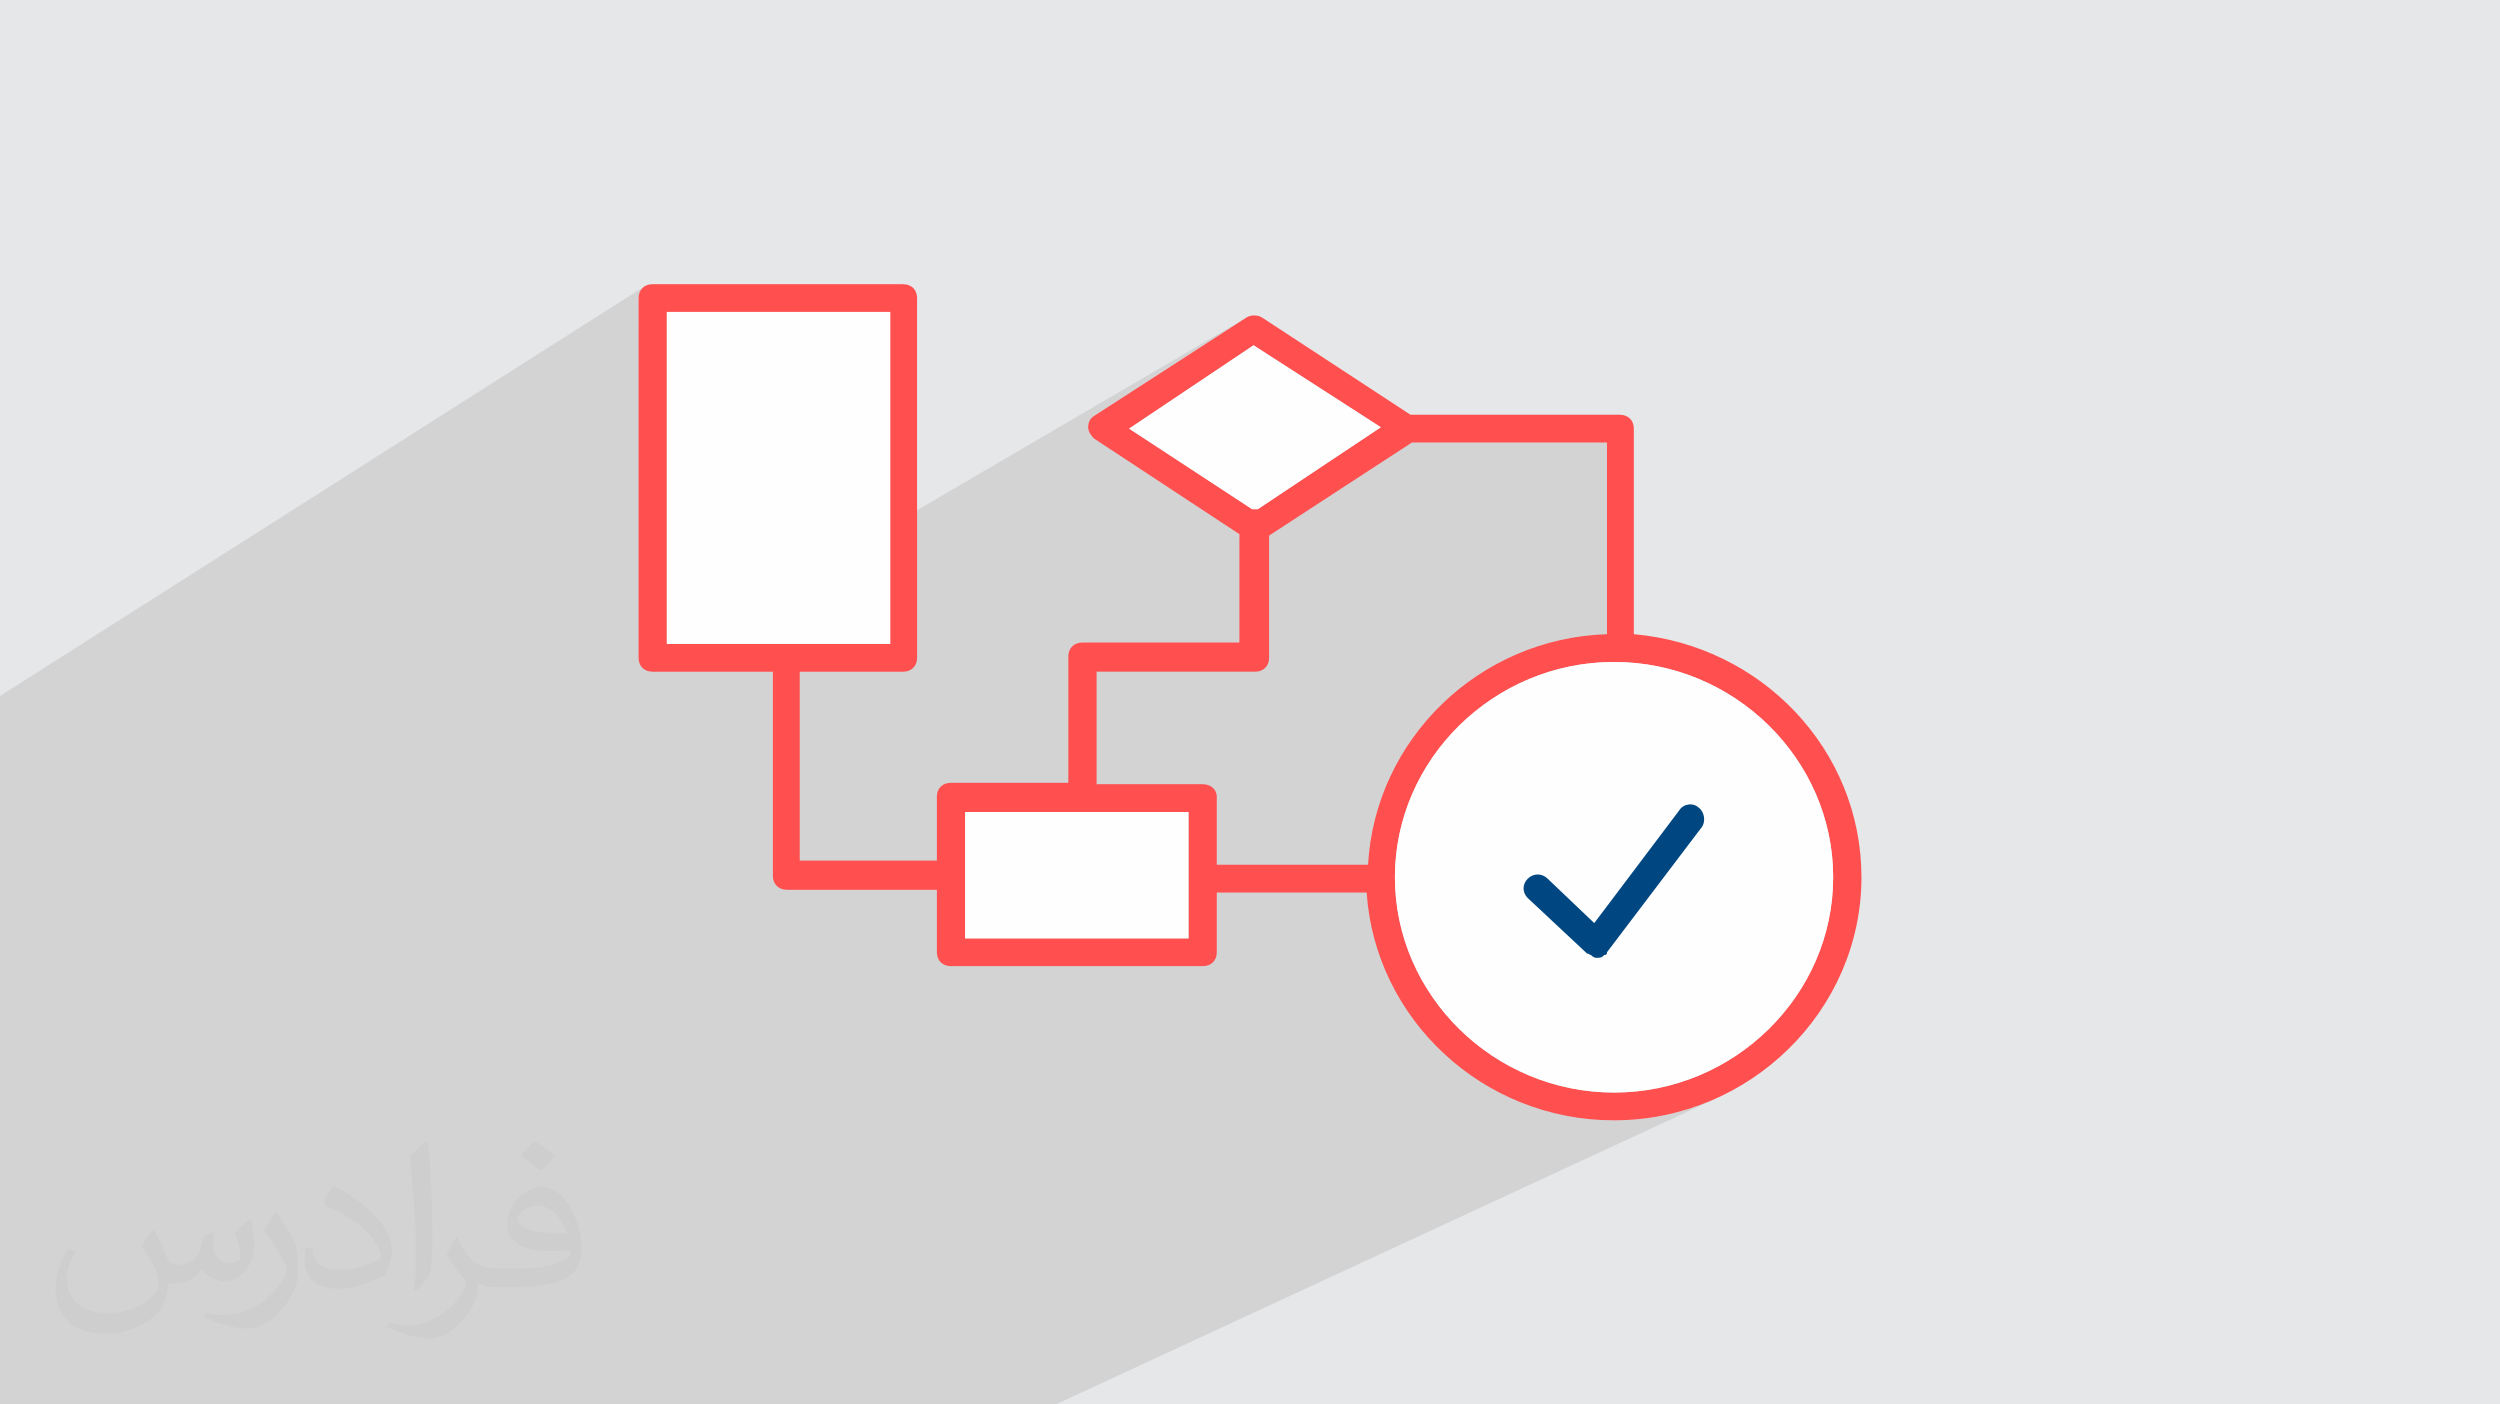 <?xml version="1.0" encoding="UTF-8"?>
<!DOCTYPE svg PUBLIC "-//W3C//DTD SVG 1.1//EN" "http://www.w3.org/Graphics/SVG/1.1/DTD/svg11.dtd">
<!-- Creator: CorelDRAW 2020 (64-Bit) -->
<svg xmlns="http://www.w3.org/2000/svg" xml:space="preserve" width="94.192mm" height="52.917mm" version="1.1" style="shape-rendering:geometricPrecision; text-rendering:geometricPrecision; image-rendering:optimizeQuality; fill-rule:evenodd; clip-rule:evenodd"
viewBox="0 0 9404.92 5283.66"
 xmlns:xlink="http://www.w3.org/1999/xlink"
 xmlns:xodm="http://www.corel.com/coreldraw/odm/2003">
 <defs>
  <style type="text/css">
   <![CDATA[
    .fil4 {fill:#FEFEFE}
    .fil5 {fill:#004680}
    .fil0 {fill:#E6E7E8}
    .fil3 {fill:#FF4F4F}
    .fil2 {fill:#373435;fill-opacity:0.031}
    .fil1 {fill:#2B2A29;fill-opacity:0.102}
   ]]>
  </style>
 </defs>
 <g id="Layer_x0020_1">
  <polygon class="fil0" points="-0,0 9404.92,0 9404.92,5283.66 -0,5283.66 "/>
  <path class="fil1" d="M2784.71 5283.66l-221.4 0 -1.23 0 -1.28 0 -3.55 0 -0.1 0 -9.58 0 -242.07 0 -286.31 0 -136.37 0 -29.64 0 -30.12 0 -40.29 0 -435.76 0 -6.01 0 -44.76 0 -13.06 0 -111.27 0 -118.45 0 -201.88 0 -152.93 0 -169.54 0 -18.96 0 -73.68 0 -93.87 0 -42.24 0 -46.1 0 -254.26 0 0 -48.74 0 -96.7 0 -22.45 0 -25.72 0 -7.15 0 -54.92 0 -63.03 0 -1.3 0 -0.76 0 -36.5 0 -27.99 0 -7.91 0 -86.17 0 -100.75 0 -27.34 0 -44.35 0 -14.94 0 -46.92 0 -40.65 0 -72.97 0 -8.12 0 -116.66 0 -80.31 0 -52.13 0 -158.52 0 -0.66 0 -46.18 0 -25.42 0 -6.92 0 -23.22 0 -53.13 0 -660.65 0 -469.6 0 -109.27 0 -27.29 2424.6 -1541.01 -7.71 6.1 -6.21 7.57 -4.59 8.92 -2.85 10.14 -0.98 11.25 0 119.3 106.37 -67.05 840.3 0 0 805.12 1340.24 -784.23 -574.39 370.99 -5.49 4.16 -4.56 4.58 -3.68 4.95 -2.88 5.25 -2.13 5.5 -1.45 5.68 -0.82 5.81 -0.26 5.86 0.48 5.87 1.35 5.81 2.1 5.69 2.72 5.5 3.23 5.25 3.58 4.95 3.84 4.57 3.5 3.66 601.45 -349.59 478.65 308.27 -462.7 308.29 -114.47 64.21 45.34 29.84 0 17.6 648.84 -362.46 733.94 -0.02 0 721.09 -720.43 377.17 -9.91 13.24 -3.86 5.68 369.29 -193.2 35.52 -17.98 36.47 -16.32 37.36 -14.6 38.21 -12.81 39 -10.99 39.73 -9.11 40.41 -7.18 41.05 -5.19 41.62 -3.16 42.14 -1.06 42.14 1.06 41.62 3.16 41.05 5.19 40.42 7.18 39.73 9.11 39 10.99 38.2 12.81 37.37 14.6 36.46 16.32 35.53 17.98 34.52 19.6 33.46 21.16 32.35 22.68 31.19 24.13 29.96 25.55 28.71 26.89 27.37 28.2 26 29.45 24.56 30.64 23.09 31.78 21.54 32.88 19.95 33.91 18.3 34.9 16.6 35.84 14.85 36.7 13.05 37.54 11.18 38.31 9.28 39.04 7.3 39.7 5.28 40.33 3.22 40.89 1.08 41.4 -1.08 41.4 -3.22 40.89 -5.28 40.32 -7.3 39.71 -9.28 39.03 -11.18 38.32 -13.05 37.53 -14.85 36.71 -16.6 35.83 -18.3 34.9 -19.95 33.92 -21.54 32.87 -23.09 31.78 -24.56 30.64 -26 29.45 -27.37 28.2 -28.71 26.9 -29.96 25.54 -31.19 24.13 -32.35 22.68 -33.46 21.16 -34.52 19.6 -35.53 17.98 -394.02 183.99 38.03 0.92 47.59 -1.2 47.01 -3.56 46.35 -5.85 45.64 -8.1 44.86 -10.28 44.04 -12.4 43.14 -14.47 42.19 -16.47 41.18 -18.41 -2502.71 1159.8 -191.53 0 -37.14 0 -169.56 0 -788.29 0zm3361.71 -3671.2l0 0zm0 0l0 0zm0 0l0 0zm0 0l0 0zm0 0l0 0zm0 0l0 0zm0 0l0 0zm0 0l0 0z"/>
  <path class="fil2" d="M578.49 4627.69c17.95,27.21 29.6,53.36 40.96,82.43 8.45,16.91 12.93,48.09 52.57,48.09 11.61,0 28.28,-3.42 43.06,-11.61 16.63,-8.73 29.32,-21.94 35.94,-42l15.85 -53.36 38.57 -19.02 2.64 2.64c-5.27,20.09 -6.59,39.36 -6.59,54.43 0,44.63 38.57,61.56 69.22,61.56 17.95,0 34.09,-8.73 34.09,-25.11 0,-21.13 -8.98,-57.06 -20.62,-89.29 17.95,-17.95 35.94,-35.94 56.53,-50.47l3.17 1.6c8.98,38.04 14,75.56 14,100.66 0,24.57 -10.83,51.79 -19.81,69.49 -18.49,34.87 -51.25,62.62 -90.87,62.62 -30.1,0 -63.65,-15.07 -86.66,-43.06l-1.32 0c-21.66,26.96 -55.22,51.25 -108.86,51.25l-16.63 0c-2.64,35.41 -10.29,60.49 -21.94,82.95 -31.95,62.34 -126.81,106.47 -216.1,106.47 -124.17,0 -186.51,-71.59 -186.51,-166.96 0,-58.91 19.27,-113.6 48.88,-152.42l24.29 10.04c-18.49,35.41 -30.91,68.68 -30.91,101.45 0,89.29 72.66,131.83 156.4,131.83 77.68,0 173.83,-49.41 191.28,-106.72 -6.59,-62.62 -30.1,-91.93 -66.04,-148.99 10.83,-19.02 24.83,-38.04 42.28,-58.38l3.17 0 0 0 0 0 -0.02 -0.09zm1432.13 -336.04c26.15,16.39 51.79,35.66 76.87,57.85 -14,19.81 -31.45,37.79 -53.11,53.64 -25.11,-20.34 -50.19,-37.79 -75.84,-56.27 17.42,-19.55 34.62,-38.29 52.04,-55.22l0 0 0 0 0 0 0 0 0 0 0.03 0zm13.47 244.11c-42.28,0 -76.87,27.75 -76.87,48.34 0,44.13 84.53,57.85 185.72,57.31 -12.68,-51.79 -57.06,-105.68 -108.86,-105.68l0.01 0.03zm-94.86 236.19c54.96,0 103.04,-1.6 139.74,-10.83 40.96,-10.29 75.56,-30.91 75.56,-45.17 0,-3.7 0,-8.19 -1.32,-11.89 -22.98,2.11 -49.41,2.11 -72.38,2.11 -74.49,0 -131.55,-16.91 -154.02,-58.66 -5.55,-11.61 -9.51,-24.57 -9.51,-39.36 0,-40.43 17.42,-79.79 48.09,-107 25.61,-22.45 53.89,-36.44 82.67,-36.44 52.04,0 93.51,41.75 122.57,107.54 15.85,35.94 26.68,77.4 26.68,129.72 0,34.87 -9.51,64.19 -31.17,85.85 -40.43,39.11 -114.92,53.89 -229.04,53.89l-51.79 0 0 0 -13.47 0c-28.28,0 -48.62,-5.02 -64.72,-17.42l-2.64 0c0.79,6.59 1.32,12.93 1.32,19.02 0,25.61 -8.45,58.38 -25.61,84.53 -50.72,75.3 -105.68,108.04 -153.24,108.04 -48.09,0 -107,-18.49 -160.11,-42.54l9.51 -18.49c17.17,7.13 40.96,11.89 73.7,11.89 85.85,0 198.66,-82.43 212.66,-163 -3.17,-6.59 -8.98,-15.32 -17.17,-24.57 -25.11,-29.85 -40.96,-54.68 -55.75,-80.83 12.68,-25.11 24.29,-45.17 35.13,-63.4l4.49 -0.53c36.72,74.77 69.99,117.55 144.23,117.55l11.61 0 0 0 53.89 0 0 0 0 0 0 0 0 0 0 0 0.09 0.01zm-371.98 79c6.34,-34.34 6.87,-72.91 6.87,-108.86l0 -53.36c0,-99.6 -12.68,-244.36 -22.98,-338.68 17.95,-19.27 43.06,-42 62.87,-57.31l5.81 1.6c13.47,118.62 16.63,256 16.63,383.06 0,33.3 -1.32,65.79 -4.49,89.55 -1.85,30.1 -19.27,52.83 -56.53,87.7l-8.19 -3.7zm-382.8 -157.19c1.85,46.77 24.83,83.49 105.15,83.49 49.93,0 92.19,-12.93 138.96,-35.13 8.45,-3.7 12.93,-8.73 12.93,-12.93 0,-29.32 -22.45,-68.15 -60.23,-103.55 -36.72,-33.3 -85.34,-62.62 -130.76,-82.18 -15.6,-6.59 -20.62,-13.47 -20.62,-20.09 0,-13.47 17.95,-41.75 32.77,-62.09l5.02 -0.53c52.04,27.21 110.17,67.64 153.24,112.53 39.11,41.47 63.4,83.49 63.4,129.19 0,33.81 -10.29,65.51 -26.96,95.11 -57.06,28.79 -117.83,50.72 -178.06,50.72 -73.17,0 -123.1,-34.34 -123.1,-114.92 0,-8.73 0,-22.19 3.17,-39.64l25.11 0 0 0 0 0 0 0 0 0 0 0 -0.02 0zm-132.37 -132.9l45.45 73.45c16.63,27.21 32.23,56.81 32.23,103.55l0 59.7c0,48.34 -30.91,100.13 -80.83,151.38 -39.11,34.62 -73.7,49.41 -105.68,49.41 -47.55,0 -101.98,-14.79 -164.85,-41.75l7.13 -18.49c19.81,5.27 42.79,9.77 71.06,9.77 90.36,-0.53 182.8,-66.57 225.08,-147.15 5.02,-9.26 6.87,-17.95 6.87,-24.04 0,-9.26 -5.02,-19.55 -8.98,-28.79 -22.98,-43.31 -48.62,-82.95 -76.87,-119.68 14.79,-23.25 29.6,-45.7 45.7,-67.9l3.7 0.53 0 0 0 0 0 0 0 0 0 0 -0.02 0.01z"/>
  <g id="_3029035248304">
   <path class="fil3" d="M6146.42 2385.8l0 -773.34c0,0 0,0 0,0 0,0 0,0 0,0 0,-31.33 -21.3,-52.25 -53.19,-52.25l-787.14 0 -558.42 -365.77c-15.97,-10.44 -42.56,-10.44 -58.5,0l-574.39 370.99c-15.95,10.47 -21.27,26.14 -21.27,41.81 0,15.7 10.62,31.36 21.27,41.81l547.8 360.54 0 407.57 -590.34 -0.02c-31.91,0 -53.18,20.91 -53.18,52.24l0 475.49 -441.43 0c-31.91,0 -53.18,20.92 -53.18,52.28l0 240.36 -515.91 0 0 -710.62 388.24 0c31.92,0 53.19,-20.92 53.19,-52.25l0 -1353.33c0,-31.36 -21.27,-52.25 -53.19,-52.25l-941.33 0c-31.92,0 -53.19,20.89 -53.19,52.25l0 1353.3c0,31.36 21.27,52.28 53.19,52.28l452.05 0 0 768.1c0,31.35 21.27,52.25 53.19,52.25l563.77 0 0 235.13c0,31.35 21.27,52.24 53.18,52.24l946.67 0c31.91,0 53.18,-20.89 53.18,-52.24l0 -224.69 563.75 0c31.91,475.49 436.1,856.92 930.72,856.92 510.58,0 930.72,-412.78 930.72,-914.4 0,-480.71 -377.61,-872.62 -856.24,-914.41zm-74.48 1724.3c-452.06,0 -824.36,-365.77 -824.36,-809.89 0,-444.14 372.31,-809.9 824.36,-809.9 452.08,0 824.35,365.77 824.35,809.9 0,444.13 -372.28,809.89 -824.35,809.89zm-1600.83 -579.98l-840.31 0 0 -475.49 840.31 0 0 475.49zm53.18 -579.99l-398.88 0 0 -423.24 595.66 0c31.92,0 53.19,-20.92 53.19,-52.25 0,0 0,-5.22 0,-5.22 0,0 0,-5.22 0,-5.22l0 -449.38 537.15 -350.08 733.94 -0.02 0 721.09c-483.97,15.68 -872.22,397.11 -898.81,867.38l-569.07 0 0 -256.02c0,-26.14 -21.27,-47.03 -53.18,-47.03zm191.46 -1651.16l478.65 308.27 -462.7 308.29c-5.3,0 -10.62,0 -10.62,0 0,0 -10.64,0 -10.64,0l-462.7 -303.07 468.02 -313.5zm-2207.13 -125.41l840.3 0 0 1248.81 -840.3 0 0 -1248.81z"/>
   <polygon class="fil4" points="2508.63,1173.55 3348.93,1173.55 3348.93,2422.36 2508.63,2422.36 "/>
   <path class="fil4" d="M4715.76 1298.96l478.65 308.27 -462.7 308.29c-5.3,0 -10.62,0 -10.62,0 0,0 -10.64,0 -10.64,0l-462.7 -303.07 468.02 -313.5z"/>
   <polygon class="fil4" points="4471.12,3530.12 3630.81,3530.12 3630.81,3054.63 4471.12,3054.63 "/>
   <path class="fil4" d="M6071.95 4110.1c-452.06,0 -824.36,-365.77 -824.36,-809.89 0,-444.14 372.31,-809.9 824.36,-809.9 452.08,0 824.35,365.77 824.35,809.9 0,444.13 -372.28,809.89 -824.35,809.89z"/>
   <path class="fil5" d="M6391.06 3038.93c21.27,15.7 26.59,52.27 10.62,73.17l-356.33 470.27c0,0 0,0 0,0 0,0 0,0 0,5.22 -5.3,5.22 -5.3,5.22 -10.62,5.22 0,0 -5.32,5.22 -5.32,5.22 -5.33,5.22 -15.95,5.22 -21.27,5.22 0,0 0,0 0,0 0,0 0,0 0,0 -5.33,0 -10.65,0 -15.98,-5.22 0,0 -5.29,0 -5.29,-5.22 -5.33,0 -5.33,0 -10.65,-5.22 0,0 0,0 0,0 0,0 0,0 -5.32,0l-223.37 -209c-21.27,-20.91 -21.27,-52.25 0,-73.16 21.29,-20.89 53.18,-20.89 74.48,0l175.48 167.22 319.13 -423.24c15.95,-26.14 53.16,-31.36 74.45,-10.47z"/>
  </g>
 </g>
</svg>
